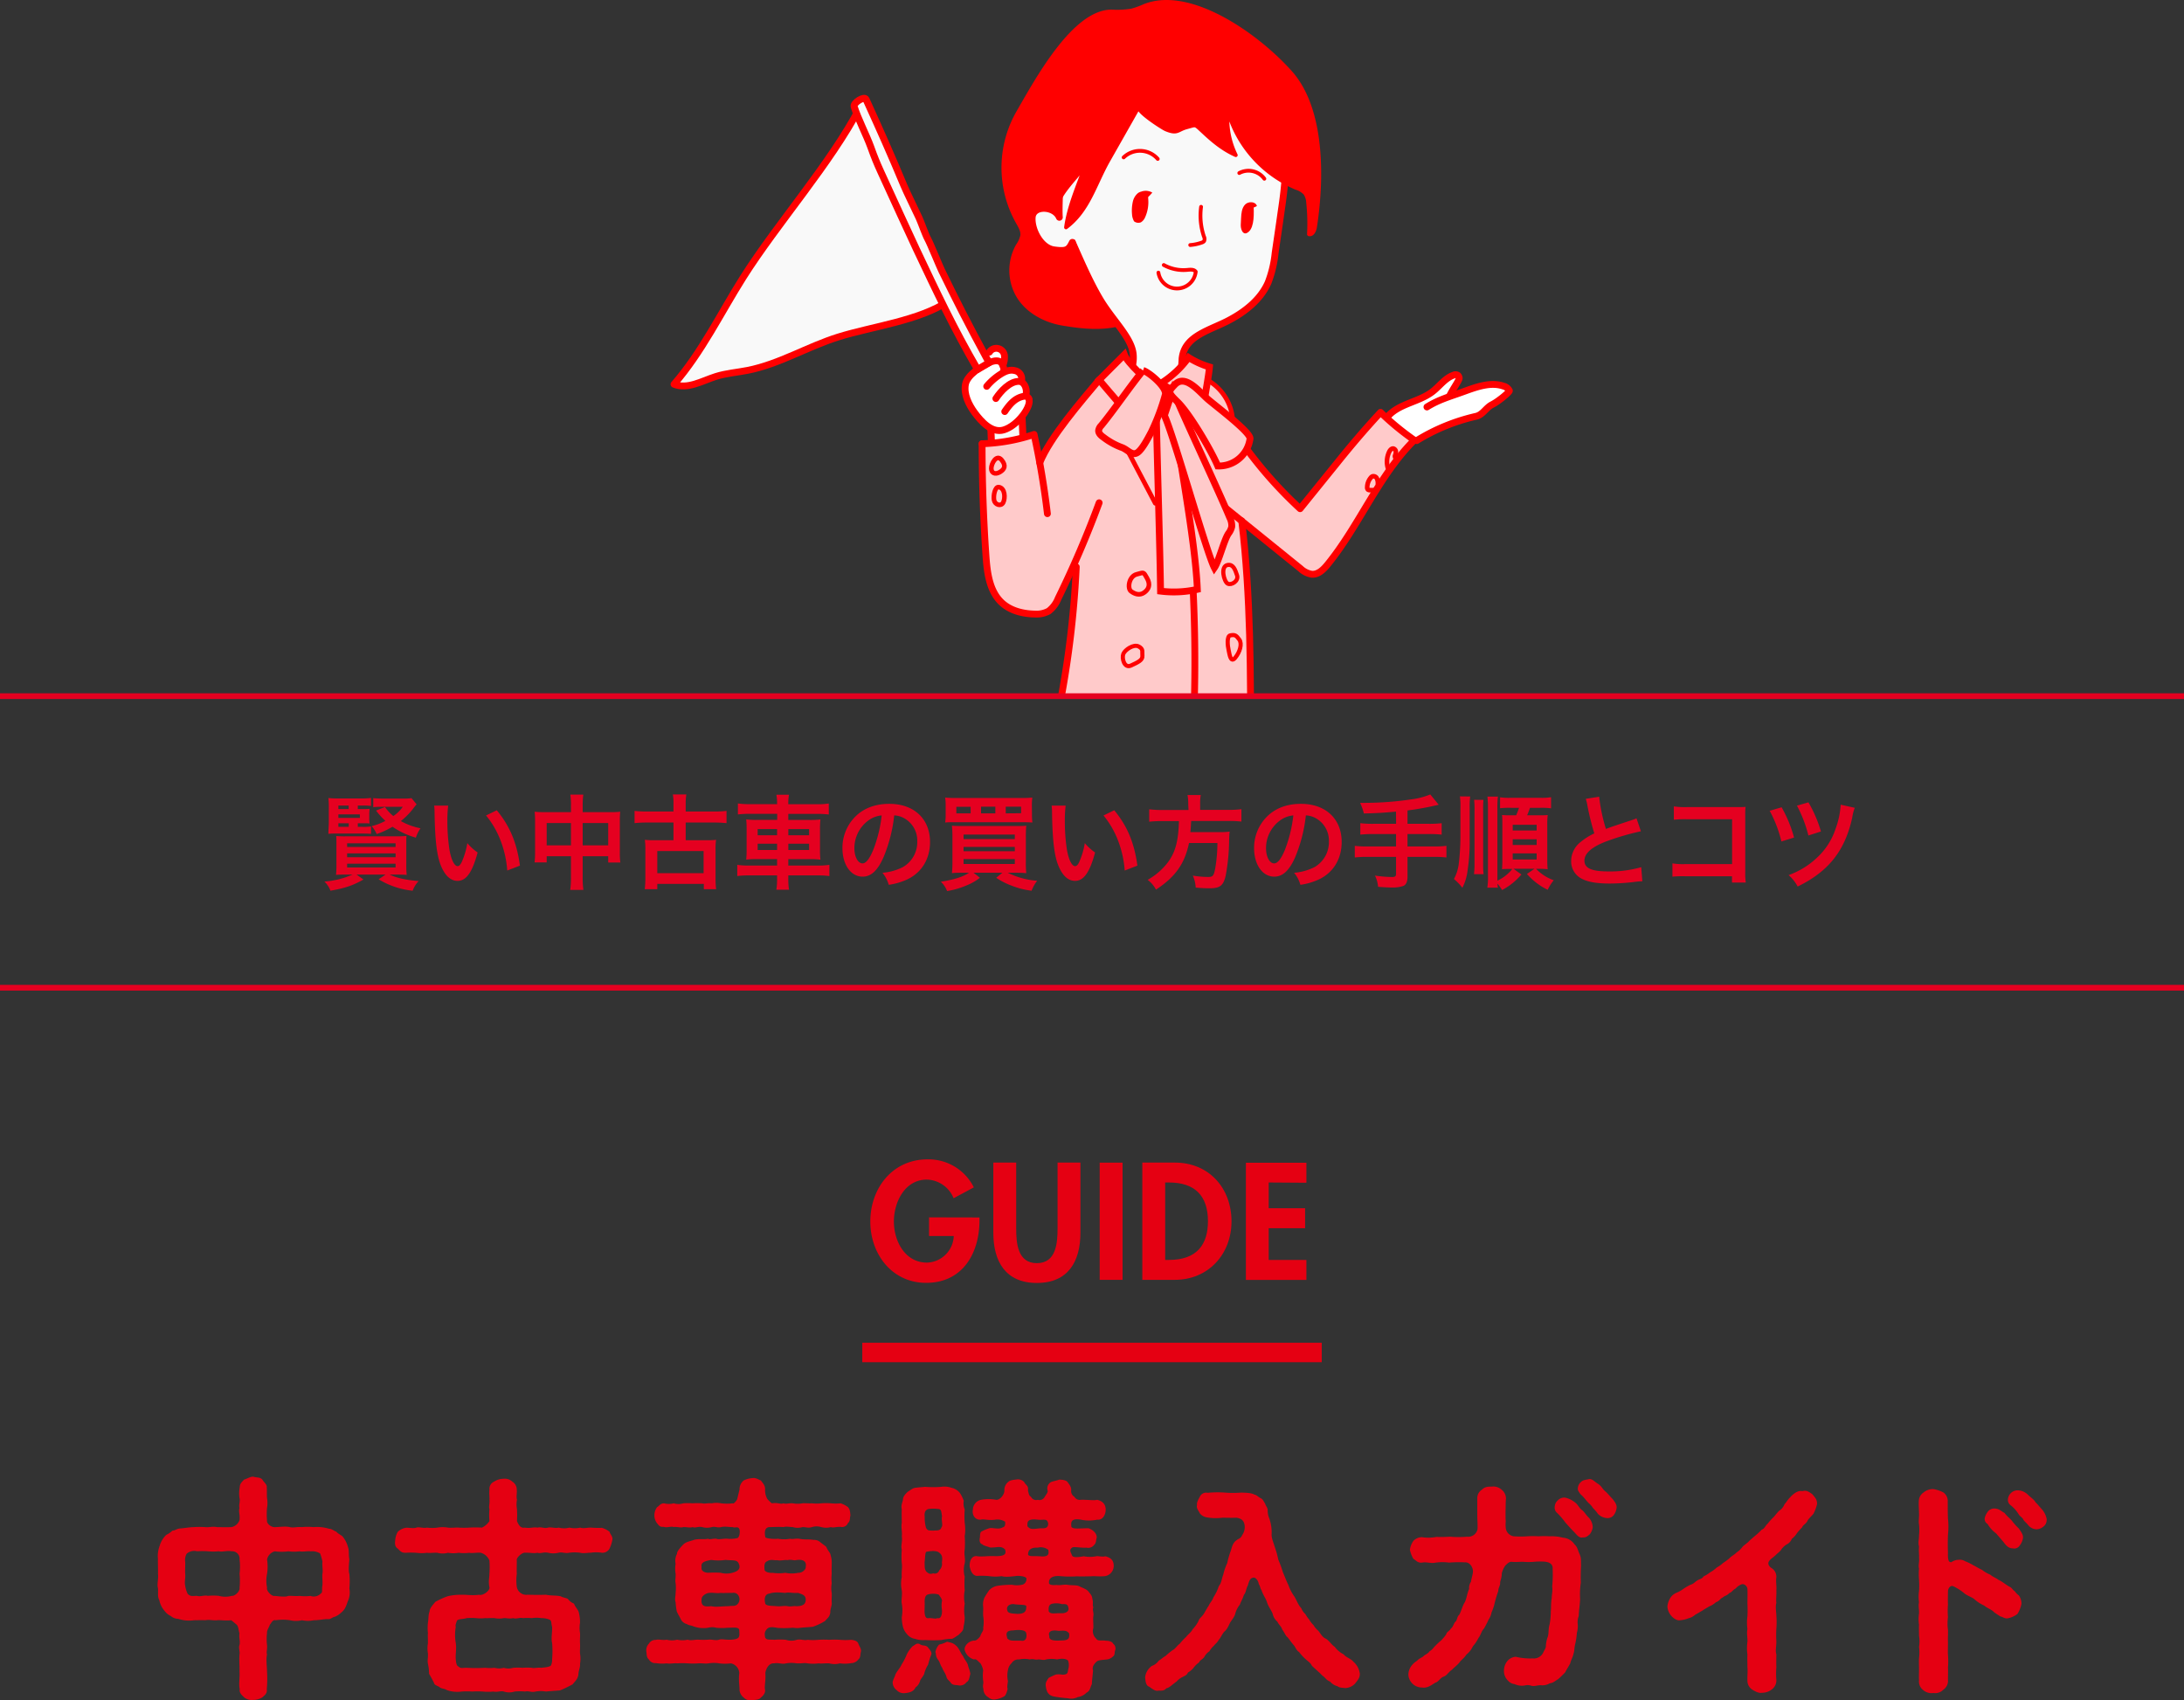 <svg xmlns="http://www.w3.org/2000/svg" xmlns:xlink="http://www.w3.org/1999/xlink" viewBox="0 0 764 594.76"><rect x="0" y="0" width="764" height="594.76" fill="#333333" stroke="none"/><defs><style>.cls-1,.cls-11,.cls-12,.cls-13,.cls-9{fill:none;}.cls-2{clip-path:url(#clip-path);}.cls-3{fill:#fff;}.cls-4,.cls-6{fill:#f9f9f9;}.cls-10,.cls-11,.cls-12,.cls-13,.cls-4,.cls-6,.cls-7,.cls-9{stroke:red;}.cls-11,.cls-12,.cls-13,.cls-4,.cls-6,.cls-7,.cls-9{stroke-linecap:round;stroke-linejoin:round;}.cls-4{stroke-width:2.45px;}.cls-10,.cls-5{fill:#ffcaca;}.cls-10,.cls-11,.cls-6{stroke-width:2.39px;}.cls-7,.cls-8{fill:red;}.cls-7,.cls-9{stroke-width:1.32px;}.cls-10{stroke-miterlimit:10;}.cls-12{stroke-width:1.61px;}.cls-13{stroke-width:1.45px;}.cls-14{fill:#e50020;}.cls-15{fill:#e50012;}</style><clipPath id="clip-path" transform="translate(0 -3.47)"><rect class="cls-1" x="232" width="300" height="246.17"/></clipPath></defs><g id="レイヤー_2" data-name="レイヤー 2"><g id="Contents"><g class="cls-2"><path class="cls-3" d="M526,138.54c-4.52-1.59-9.63.36-14.16,2-1.65.58-3.24,1.1-4.79,1.66l.21-.46c1.23-2.45,3.4-5.37,3.21-6.06a1.69,1.69,0,0,0-.43-.84,1.53,1.53,0,0,0-1.5-.09c-3,1-4.87,3.82-7.35,5.74-4.64,3.61-11.34,4.13-15.4,8.39l-1.42,9.87,11.25-1.1a68.14,68.14,0,0,1,20.73-8.49c2.44-.55,3.44-3,5.67-4.12s6.2-4.44,6-4.86A3.12,3.12,0,0,0,526,138.54Z" transform="translate(0 -3.47)"/><path class="cls-4" d="M357.42,146.88c0,1.21.55,11,.55,12.19l-11.06,1.32-.42-10.06Z" transform="translate(0 -3.47)"/><path class="cls-3" d="M359.88,142.93a1.49,1.49,0,0,0-1.06-.84L359,141c.18-1.32-.41-3.35-1.81-3.94l.19-.44a2.91,2.91,0,0,0-2.4-3.53,5.45,5.45,0,0,0-4,.76l.07-.4a2.68,2.68,0,0,0-.17-2.17h0a7,7,0,0,0,.54-3.61,2.87,2.87,0,0,0-2.41-2.34,2.81,2.81,0,0,0-2.81,1.3l-1,1,1.38,2.44-.56.23c-2.55,1.19-7.67,4.27-8.27,7.62s1.17,7,3.18,9.79c2.28,3.13,6,7.36,10.23,6.09C356.07,152.38,361.08,145.39,359.88,142.93Z" transform="translate(0 -3.47)"/><path class="cls-5" d="M482.94,147.72c-5.57,6-10.25,11.56-15.07,17.53L454.8,181.42a146.79,146.79,0,0,1-18.28-20.31l-5.26-9.73a17.4,17.4,0,0,0-8.09-14.48l-3.23,1.6c-2.62-.75-10.72,9.09-10.72,9.09L392.71,136.8l-8.22-.45c-6.2,7.45-17.15,20-20.77,29v0c-.61-3.3-1.25-6.6-2-9.88a63.8,63.8,0,0,1-18.18,3.26q0,19.56,1.34,39.1c.41,5.89,1.16,12.34,5.44,16.41,3.07,2.92,7.49,4,11.72,4.07a8.84,8.84,0,0,0,4.81-1.05,10.32,10.32,0,0,0,3.29-4.43c2.25-4.59,4.39-9.25,6.44-13.94l-.1,2.92a334.6,334.6,0,0,1-7.94,58.61c15.92,1.18,32.25,10.22,48.21,10.33,0-.36.05-.74.08-1.1h0c4.1-.81,16.53-3.09,20.63-3.89,0-26.71.08-53.5-3.1-80L455,202.32a7.49,7.49,0,0,0,4,2c2.25.14,4.08-1.69,5.5-3.44,11.17-13.74,17.76-31,30.31-43.48A93.6,93.6,0,0,1,482.94,147.72Z" transform="translate(0 -3.47)"/><path class="cls-6" d="M375.13,88.25c2.08,4.54,5.7,13.28,9.72,20,4.37,7.29,11,13.32,11.56,19.08.3,3-.53,4.14-.47,7.52s6.08,7.54,11.66,7.87S413.5,129,413.5,129c.72-7.65,8.59-9.62,15.45-13,6.1-3.06,11.91-7.45,14.66-13.7A39.65,39.65,0,0,0,446.06,92c.65-4.48,1.33-9,1.95-13.44s2.57-15.86,1.26-25-14.21-20.68-30.4-22.64S381,36.4,375.77,45.26,370.32,77,370.58,79.49c-1.7-4-9.17-4.35-9.5,0s3,10.71,7.54,11.37S373.84,90.88,375.13,88.25Z" transform="translate(0 -3.47)"/><path class="cls-7" d="M432.3,57.74a28.81,28.81,0,0,1-2.79-15.48A41.44,41.44,0,0,0,453.43,69.2a7.16,7.16,0,0,1,3.17,1.93,6.33,6.33,0,0,1,1,3.21,69.35,69.35,0,0,1,.29,11.07c1.2.31,1.94-1.28,2.13-2.5,2.63-17,2.86-41.25-8.6-54.11s-35-29.61-51-23.29a31.82,31.82,0,0,1-4.53,1.64,31.65,31.65,0,0,1-7.09.34c-13.24.07-26.19,24.1-32.81,35.57a38.9,38.9,0,0,0-.07,38c.86,1.51,1.86,3.1,1.67,4.82a9.67,9.67,0,0,1-1.6,3.54,17.7,17.7,0,0,0,.31,17.81c3.32,5.32,9.39,8.49,15.57,9.51s12.54,1.73,18.67.41c-6.15-5.78-11.75-19.61-15-29.28-.66,6-6,4.68-7.1,4.68-.94,0-2.58-2.09-3.44-2.46-3.1-1.33-5.54-6.87-4.84-10.16.47-2.22,3-5.36,5.19-4.71.92.28,3,0,4.28,1.93-.28-5.2,7.33-11.76,10.17-16.13-2.54,7.12-5.89,14.54-6.89,22,7.82-5.82,10-14.86,14.78-23.34l10.69-18.85c-.89,1.57,8.35,7.44,9.45,7.9,4.18,1.73,4,.13,7.41-.76s2.53-1.21,5.79,1.77C424.45,52.94,427.89,55.78,432.3,57.74Z" transform="translate(0 -3.47)"/><path class="cls-8" d="M438.56,76.07c.14,3.51,0,8-2.6,9-1.36.39-2-1.64-1.92-3.06l.11-2.2c.08-1.69.23-3.54,1.39-4.77s3.72-1.13,4.15.51Z" transform="translate(0 -3.47)"/><path class="cls-8" d="M401.16,71.07c-.72-1-2.28-.68-3.14,0a5.4,5.4,0,0,0-1.71,2.84,14.16,14.16,0,0,0-.3,4.6,5.51,5.51,0,0,0,.71,2.39,2.45,2.45,0,0,0,2.39.34,3.72,3.72,0,0,0,1.37-1.54A12.88,12.88,0,0,0,401.66,73,3.55,3.55,0,0,0,401.16,71.07Z" transform="translate(0 -3.47)"/><path class="cls-9" d="M420.16,75.82a22.94,22.94,0,0,0,1,10.4,1.82,1.82,0,0,1,.06,1.59,1.68,1.68,0,0,1-.86.53,15.46,15.46,0,0,1-4,.85" transform="translate(0 -3.47)"/><path class="cls-9" d="M405,59.07a8.25,8.25,0,0,0-11.93-.54" transform="translate(0 -3.47)"/><path class="cls-9" d="M433.52,64A6.87,6.87,0,0,1,442.29,66" transform="translate(0 -3.47)"/><path class="cls-9" d="M407.11,96.18a14.29,14.29,0,0,0,8.18,1.71c1.08-.1,2.37-.24,3,.62a6.59,6.59,0,0,1-13.06.33" transform="translate(0 -3.47)"/><path class="cls-10" d="M405.76,140c-4.52-3.18-11.43-9.68-12.45-12.45l-8.82,8.82c2.59,3.16,9.24,10.37,11.15,14Z" transform="translate(0 -3.47)"/><path class="cls-10" d="M406.18,137.52a34.11,34.11,0,0,0,9.6-9,29,29,0,0,0,7.31,3.32c-.24,3.33-2,12-2.25,15.31Z" transform="translate(0 -3.47)"/><path class="cls-11" d="M343.56,158.7a63.8,63.8,0,0,0,18.18-3.26q3,13.74,4.66,27.72" transform="translate(0 -3.47)"/><path class="cls-11" d="M343.56,158.7q0,19.56,1.34,39.1c.41,5.89,1.16,12.34,5.44,16.41,3.07,2.92,7.49,4,11.72,4.07a8.84,8.84,0,0,0,4.81-1.05,10.32,10.32,0,0,0,3.29-4.43,357.56,357.56,0,0,0,14.34-33.45" transform="translate(0 -3.47)"/><path class="cls-11" d="M376.5,201.78a334.6,334.6,0,0,1-7.94,58.61c15.92,1.18,32.25,10.22,48.21,10.33a526.36,526.36,0,0,0,.61-60.82" transform="translate(0 -3.47)"/><path class="cls-11" d="M416.85,269.63c4.1-.81,16.53-3.09,20.63-3.89,0-26.73.08-53.54-3.1-80.07" transform="translate(0 -3.47)"/><path class="cls-11" d="M436.52,161.11a146.79,146.79,0,0,0,18.28,20.31l13.07-16.17c4.82-6,9.5-11.5,15.07-17.53a94.48,94.48,0,0,0,11.8,9.72c-12.55,12.49-19.14,29.74-30.31,43.48-1.42,1.75-3.25,3.58-5.5,3.44a7.49,7.49,0,0,1-4-2l-27-21.83" transform="translate(0 -3.47)"/><path class="cls-11" d="M485.76,148.83c4.06-4.26,10.76-4.78,15.4-8.39,2.48-1.92,4.39-4.73,7.35-5.74a1.53,1.53,0,0,1,1.5.09,1.69,1.69,0,0,1,.43.84c.19.69-2,3.61-3.21,6.06" transform="translate(0 -3.47)"/><path class="cls-11" d="M495.59,157.6a68.14,68.14,0,0,1,20.73-8.49c2.44-.55,3.44-3,5.67-4.12s6.2-4.44,6-4.86a3.12,3.12,0,0,0-2.06-1.59c-4.52-1.59-9.63.36-14.16,2s-8.55,2.75-12.6,5.3" transform="translate(0 -3.47)"/><path class="cls-11" d="M357.34,136.64a2.91,2.91,0,0,0-2.4-3.53c-1.48-.36-3,0-5.17,1.42a20.84,20.84,0,0,0-4.6,4.09" transform="translate(0 -3.47)"/><path class="cls-11" d="M359,141c.21-1.55-.63-4.11-2.63-4.11-3.14,0-6.28,3.4-8,6" transform="translate(0 -3.47)"/><path class="cls-11" d="M359.88,142.93a1.49,1.49,0,0,0-1.62-.85c-3.1.51-5,2.75-6.78,5.36" transform="translate(0 -3.47)"/><path class="cls-11" d="M359.88,142.93c1.2,2.46-3.81,9.45-8.75,10.93-4.22,1.27-7.95-3-10.23-6.09-2-2.75-3.79-6.34-3.18-9.79s5.72-6.43,8.27-7.62c1.82-.84,3.54-1,4.37.14.59.78,1.06,2.26.62,3" transform="translate(0 -3.47)"/><path class="cls-6" d="M300.87,40.94C290.47,60.82,272,81.52,260,100.49c-7.94,12.58-14.46,26.18-24.22,37.41,4.74,1.89,9.82-1.2,14.68-2.74,3.61-1.13,7.42-1.41,11.13-2.14,11-2.18,20.88-8.28,31.61-11.65,11.89-3.73,28.37-5.66,38.7-12.63Z" transform="translate(0 -3.47)"/><path class="cls-4" d="M346,130.36c-8.06-14.92-11.28-21.38-16.57-32.2-.79-1.61-4-9.52-4.87-11.08s-2.33-5.84-3.09-7.46c-2.29-4.91-4-8.24-5.33-11.36-4.27-10.28-8.56-19.9-13.17-30-.61-1.35-4.55,1.23-4.18,2.46,1.22,4.08,4.37,10.15,5.81,14.16,1.34,3.75,2.19,5.78,3.47,8.59L315,78.6c1.84,4,3.67,8,5.55,12,7.09,15,13.09,27.76,21.43,42.12Z" transform="translate(0 -3.47)"/><path class="cls-12" d="M423.17,136.9a17.4,17.4,0,0,1,8.09,14.48" transform="translate(0 -3.47)"/><path class="cls-8" d="M403.09,70.84a13.79,13.79,0,0,1-1.38,1.48c-.5.4-1.78,1.6-1.91.37,0-.26-.58-2.12-.34-2.27A4.56,4.56,0,0,1,403.09,70.84Z" transform="translate(0 -3.47)"/><line class="cls-12" x1="395" y1="158.69" x2="404.13" y2="176.06"/><path class="cls-12" d="M350.38,164.36c-1.81-2.17-3.61,1.31-3.61,2.95s1.31,2.3,3,1.31S352,166.33,350.38,164.36Z" transform="translate(0 -3.47)"/><path class="cls-12" d="M349.38,173.87c-1.33-.19-1.95,3-1.63,4.6s2.44,2.27,3.19.8S351.67,174.2,349.38,173.87Z" transform="translate(0 -3.47)"/><path class="cls-12" d="M397.63,204.37c-2.75.71-3.32,4.94-2,5.93s3,1.6,4.61.47,2.31-2.77,1-5.07S400.25,203.69,397.63,204.37Z" transform="translate(0 -3.47)"/><path class="cls-13" d="M398.3,229.61c-1.71-.9-4.74,1.13-5.34,2.61s.3,5.17,2.67,4.07,4.15-1.87,4-3.41S400.07,230.55,398.3,229.61Z" transform="translate(0 -3.47)"/><path class="cls-13" d="M429.46,201.11c-2.67.44-1.31,5.82,0,6.52s3.94-.94,3.28-2.91S431.43,200.78,429.46,201.11Z" transform="translate(0 -3.47)"/><path class="cls-13" d="M430.38,225.74c-1.31.25-.92,3.74-.59,5.14s.65,4.68,2.29,2.71,2.54-4.9,1.44-6.39S432,225.43,430.38,225.74Z" transform="translate(0 -3.47)"/><path class="cls-11" d="M350.81,131.3a7,7,0,0,0,.54-3.61,2.87,2.87,0,0,0-2.41-2.34,2.81,2.81,0,0,0-2.81,1.3" transform="translate(0 -3.47)"/><path class="cls-12" d="M488,162.9a3.36,3.36,0,0,0,.3-1.42,1.2,1.2,0,0,0-.83-1.08c-.68-.13-1.23.54-1.52,1.16a8.13,8.13,0,0,0-.54,5.3.6.6,0,0,0,.15.32c.2.17.5,0,.71-.13a9.42,9.42,0,0,0,2.07-2.11C488.75,164.43,487.82,163.48,488,162.9Z" transform="translate(0 -3.47)"/><path class="cls-12" d="M482,172.69a3.94,3.94,0,0,0-.33-1.84,1.35,1.35,0,0,0-1.57-.73,1.69,1.69,0,0,0-.63.53,5.22,5.22,0,0,0-1.19,3.28,1,1,0,0,0,.24.8,1.06,1.06,0,0,0,.65.19,11.4,11.4,0,0,0,2.61-.11" transform="translate(0 -3.47)"/><line class="cls-12" x1="363.72" y1="161.83" x2="363.71" y2="161.85"/><path class="cls-11" d="M384.49,136.35c-6.2,7.45-17.15,20-20.77,29" transform="translate(0 -3.47)"/><path class="cls-10" d="M409.85,142.37c1.9,18.45,8.22,48.73,9,67.27a37.63,37.63,0,0,1-12.87.62c-.19-15.71-1.4-52.41-1.59-68.11Z" transform="translate(0 -3.47)"/><path class="cls-10" d="M410.26,140c4.05,9.75,15.9,34.85,19.95,44.6a6.06,6.06,0,0,1,.67,3.12,6,6,0,0,1-1.13,2.36c-1.6,2.35-3.34,9.68-4.94,12-2.84-5.51-14.66-47.74-17.5-53.26Z" transform="translate(0 -3.47)"/><path class="cls-10" d="M399.86,133.09c-4.35,5.26-10.29,14-14.64,19.26a3.07,3.07,0,0,0-.9,1.73c-.05,1,.9,1.82,1.75,2.41a24.26,24.26,0,0,0,6.16,3.44c2.25.72,3.68,3.15,5.66,1.87,1.72-1.11,3.91-5.42,4.87-7.22a76.5,76.5,0,0,0,4.87-13c.74-2.45-5.35-7.7-7.77-8.53" transform="translate(0 -3.47)"/><path class="cls-10" d="M437.28,156.91A11,11,0,0,1,426,166.48c-2.31-5.45-9.83-18.29-14.07-22.41-3.53-3.43-3.26-3.6-1-6,3.51-3.78,8.16,1.9,11.2,4.7C424.32,144.82,437.5,154.56,437.28,156.91Z" transform="translate(0 -3.47)"/></g><rect class="cls-14" y="242.53" width="764" height="2"/><rect class="cls-14" y="344.53" width="764" height="2"/><path class="cls-15" d="M342.64,429.37v1c0,11.58-5.93,21.87-18.66,21.87-12,0-19.53-10.12-19.53-21.44,0-11.69,7.78-21.76,20-21.76a17.69,17.69,0,0,1,16.21,9.8l-7.07,3.8a10.42,10.42,0,0,0-9.36-6.52c-7.72,0-11.53,7.88-11.53,14.68s3.86,14.36,11.59,14.36a9.67,9.67,0,0,0,9.35-9.3H325v-6.53Z" transform="translate(0 -3.47)"/><path class="cls-15" d="M347.48,410.17h8v23c0,5.06.43,12.18,7.23,12.18s7.24-7.12,7.24-12.18v-23h8v24.54c0,10-4.25,17.57-15.24,17.57s-15.23-7.57-15.23-17.57Z" transform="translate(0 -3.47)"/><path class="cls-15" d="M392.69,451.19h-8v-41h8Z" transform="translate(0 -3.47)"/><path class="cls-15" d="M399.6,410.17H411c11.86,0,19.8,8.87,19.8,20.56,0,11.54-8.16,20.46-19.85,20.46H399.6Zm8,34.05h1.31c9.84,0,13.65-5.44,13.65-13.54,0-8.92-4.57-13.55-13.65-13.55h-1.31Z" transform="translate(0 -3.47)"/><path class="cls-15" d="M443.82,417.13v9h12.73v7H443.82v11.09H457v7H435.83v-41H457v7Z" transform="translate(0 -3.47)"/><rect class="cls-15" x="301.64" y="469.73" width="160.72" height="6.8"/><path class="cls-15" d="M121.66,563.65c-.65,1.87-1,2.93-2.37,4a7,7,0,0,1-2.12,1.39c-1,.17-1.55,1-2.45.82-1.47,0-3.1.41-5,.41a10,10,0,0,1-4.09,0,9.09,9.09,0,0,1-4.16,0,16.91,16.91,0,0,0-5.06,0c-1-.33-1.55,1.06-2,1.55-.41,1.22-1.07,1.87-1,2.93a17.44,17.44,0,0,0,0,4.17c.16,1.46-.33,2.61,0,3.26-.41,1.88,0,4.33,0,6a39.4,39.4,0,0,1-.09,6.2c.25,1.47-.73,2.12-1.55,2.86a6,6,0,0,1-3.18.89,4.17,4.17,0,0,1-3.18-.89c-.74-.74-1.8-1.55-1.55-2.86-.41-1.88.08-3.92-.08-6.2.08-1.8-.17-3.67,0-6,.24-.73-.41-2.28,0-3.26.32-1.47-.25-2.13,0-4.17-.33-.65-.33-2.36-1-2.93s-1.55-1.31-1.88-1.55c-2.53.24-3.75-.17-5,0s-2.69-.33-4.08,0c-1.3-.09-2.94,0-4,0a11.9,11.9,0,0,1-5.46-.49,4.15,4.15,0,0,1-2.62-1,5.54,5.54,0,0,1-2.12-1.72,8.14,8.14,0,0,1-1.87-3.75c-.74-1.31-.33-2.78-.49-4.24-.41-1.55.24-3.1,0-5.06.08-1.39-.08-3.59,0-5.14a9.87,9.87,0,0,1,.57-4.57,8.56,8.56,0,0,1,2.36-3.92,7.28,7.28,0,0,0,2.13-1.47c.73.08,1.38-.57,2.44-.73,1.55-.09,3-.41,5-.49a32.67,32.67,0,0,1,4.08,0c1.31.16,2.37-.33,4.08,0,1.47,0,2.37.08,5,0a3.7,3.7,0,0,0,2.86-2.45c.24-2-.41-2.86,0-4.25-.33-1,.32-2.28,0-3.5a11,11,0,0,1,.08-3.68c0-1.3.73-1.87,1.55-2.77,1.06-.25,2-1,3.18-1,1.22.41,2.29.08,3.18,1,.57,1.06,1.72,1.71,1.55,2.77.09,1.55,0,2.61.09,3.68a10.23,10.23,0,0,1,0,3.5,23.16,23.16,0,0,0,0,4.25c-.25,1.14,1.38,2.61,2.93,2.45,2.21-.09,3.51-.33,5.06,0,1.31.32,2.45-.17,4.16,0a21.49,21.49,0,0,1,4.09,0,14.4,14.4,0,0,1,5.46.57c1.06,0,1.88.9,2.53,1,.41.65,1.63,1.14,2.21,1.71a9.8,9.8,0,0,1,1.87,3.67c.49,1.23.17,2.7.49,4.25-.08,1.46-.41,3.83,0,5.14a26.73,26.73,0,0,1,0,5.14A7.2,7.2,0,0,1,121.66,563.65ZM83.8,554a20.14,20.14,0,0,0,0-5,2.58,2.58,0,0,0-2.7-2.86c-1.87-.32-3.26.33-4.57,0a19.29,19.29,0,0,1-3.83,0,29.21,29.21,0,0,0-3.76,0,3.92,3.92,0,0,0-3.67.9,4.57,4.57,0,0,0-.49,2.77c.08,1.15-.08,2.94,0,4.17.17,1.79-.32,2.77,0,4.16a9.6,9.6,0,0,0,.9,2.94c1.06,1,1.8.65,3.26.65,1,.41,2.53-.33,3.76,0a20.37,20.37,0,0,1,3.83,0,8.59,8.59,0,0,0,4.57,0c1.06.16,2.94-1.63,2.7-2.86A24.31,24.31,0,0,0,83.8,554Zm29,0c.24-1.31-.17-2.7,0-4.25a17.49,17.49,0,0,0-.82-2.85,5.38,5.38,0,0,0-3.35-.74c-1.06-.16-2.61.25-3.83,0a15.55,15.55,0,0,1-3.92,0,17.67,17.67,0,0,1-4.73,0A3.69,3.69,0,0,0,93.43,549a17.11,17.11,0,0,1,0,5,11.73,11.73,0,0,0,0,4.89c-.41,1,1.71,3.19,2.69,2.86,2.2.24,3.83.41,4.73,0,1.14-.08,2.45.16,3.92,0a15.28,15.28,0,0,0,3.83,0,3.36,3.36,0,0,0,3.68-.9c.65-.24.24-1.47.49-2.69C112.93,556.71,112.68,555.73,112.77,554Z" transform="translate(0 -3.47)"/><path class="cls-15" d="M214.19,542.27a12.19,12.19,0,0,1-1,3,2.82,2.82,0,0,1-2.7,1.38,12.27,12.27,0,0,0-3.83,0c-1.47,0-2.37.33-3.76,0a14.51,14.51,0,0,0-3.75,0c-1.55.33-2.37-.32-3.75,0a7.86,7.86,0,0,1-3.68,0c-1.63-.32-2.69.41-3.75,0-1.06.33-2.61-.08-4.57,0-1.22.25-2.86,1.88-2.61,2.7,0,1.87-.08,3.5,0,4.65a17.29,17.29,0,0,0,0,4.65,3.37,3.37,0,0,0,3.75,2.69c3.18.08,4.57.08,6.45,0,1.79.41,3.51.16,5.22.57.57.41,2,.57,2.45.9a4.85,4.85,0,0,0,2.12,1.63c.49,1.31,1.55,2.21,1.72,3.18a14,14,0,0,1,.4,3.51,10.8,10.8,0,0,0,0,3.59c.08,1.07-.08,2.21,0,3.59s-.08,2.53,0,3.6a10.26,10.26,0,0,1,0,3.59c.17,1.14-.57,2.44-.57,3.83-.32,1.71-1.06,2.12-2,3.35a44.88,44.88,0,0,1-4.4,2.12c-1.55.16-3.68.24-4.9.41a10.84,10.84,0,0,0-3.67,0c-1.47.4-2.45-.33-3.68,0a18,18,0,0,0-3.67,0,6,6,0,0,1-3.75,0c-1.06-.33-2.37.32-3.67,0a18.53,18.53,0,0,1-3.68,0,26.19,26.19,0,0,0-3.67,0,27.42,27.42,0,0,0-3.75,0,11.26,11.26,0,0,1-5.14-.49c-.82-.57-2-.49-2.53-1s-1.88-.66-2-1.55c-.65-1.31-1.06-2-1.72-3.19a17.39,17.39,0,0,0-.4-3.5c-.25-1.06.08-2,0-3.59a10.47,10.47,0,0,1,0-3.6c0-1.38-.09-2.77,0-3.59a16.41,16.41,0,0,1,0-3.59c.24-1.06.08-2.77.57-3.91,0-1.15,1.3-2.45,2-3.35a26.23,26.23,0,0,1,4.4-2,19.64,19.64,0,0,1,4.82-.49c1.88-.08,3.26.33,6.12,0,1.3.41,3.92-1.47,3.59-2.69-.41-2.21,0-3,0-4.65a29.83,29.83,0,0,0,0-4.65,4.56,4.56,0,0,0-3-2.7c-1.39-.16-2.94.25-4.08,0a13.63,13.63,0,0,1-3.67,0,11.56,11.56,0,0,1-3.76,0,6.9,6.9,0,0,1-3.67,0c-1.39-.08-2.61.17-3.67,0a13.21,13.21,0,0,1-3.67,0,30.55,30.55,0,0,0-3.84,0c-1.47,0-1.88-.65-2.69-1.47-1-.57-1.06-1.71-.9-2.93a6.85,6.85,0,0,1,.9-2.94,5.36,5.36,0,0,1,2.69-1.39c1.06-.16,2.61.33,3.84-.08.81-.33,2.61.33,3.67,0a14.09,14.09,0,0,0,3.67,0,10.88,10.88,0,0,1,3.67,0c1.06.16,2.78-.08,3.76,0a27.81,27.81,0,0,0,3.67,0,40.72,40.72,0,0,1,4.49,0,6.61,6.61,0,0,0,2.61-2.29,22.64,22.64,0,0,1,0-4.16c-.33-.9.16-2,0-3.34.08-.9-.16-2,0-3.51a2.72,2.72,0,0,1,1.63-2.78,5.9,5.9,0,0,1,3.18-1,3.9,3.9,0,0,1,3.19,1,3.22,3.22,0,0,1,1.55,2.78c.16,1.14-.25,2.45.08,3.51a9.13,9.13,0,0,0,0,3.34,35.16,35.16,0,0,1,0,4.16c.33.82,1.06,2.62,2.61,2.29,2.28.33,2.94-.25,4.57,0,1.55-.33,2.2.41,3.75,0,.9-.25,2.45.33,3.68,0a7.33,7.33,0,0,0,3.75,0,8.31,8.31,0,0,0,3.75,0c1.15.41,2.21,0,3.76,0a29.92,29.92,0,0,0,3.83.08,7.74,7.74,0,0,1,2.7,1.39C213.46,540.31,214.52,541,214.19,542.27Zm-34.68,27.25c-1.3.33-2.53-.08-3.26,0a8.58,8.58,0,0,1-3.27,0c-1.38-.08-2.12.08-3.26,0a14.09,14.09,0,0,1-3.26,0,21.23,21.23,0,0,0-3.19,0c-1.3.41-3,.25-3.42.9-.25.73-.66,1.71-.41,2.12a16.57,16.57,0,0,0,0,5.71c.32,2-.16,3.92,0,5.63.08,1.23.32,2.45.9,2.53.81.82,1.3.49,2.93.49a55.34,55.34,0,0,0,6.45,0,14.2,14.2,0,0,0,3.26,0,6.15,6.15,0,0,0,3.27,0,5.45,5.45,0,0,0,3.26,0,21.93,21.93,0,0,1,3.27,0,22.14,22.14,0,0,1,3.26,0c.74.25,2-.16,3.27,0,1.3-.16,2.85-.24,3.42-.81a4.8,4.8,0,0,0,.41-2.21,33.06,33.06,0,0,0,0-5.63c-.41-1.71.08-3.67,0-5.63-.41-1.38-.08-2-.81-2.53a7.5,7.5,0,0,0-3-.57,11.19,11.19,0,0,0-3.27,0,21.89,21.89,0,0,0-3.26,0C182,569.2,180.66,569.93,179.51,569.52Z" transform="translate(0 -3.47)"/><path class="cls-15" d="M301.18,581.19c-.33,1.06,0,2-.9,2.78a3.23,3.23,0,0,1-2.53,1.3,12.45,12.45,0,0,1-3.92.08,7.2,7.2,0,0,1-3.75,0c-1.39-.08-2.69.17-3.75,0a14.46,14.46,0,0,1-3.84,0c-1-.24-2.2.08-3.75,0a11.59,11.59,0,0,0-3.75,0c-1.56.41-2.53-.32-4.17,0-1.71-.16-2.77,1.55-3.1,3.35.25,2.61-.41,4.57-.08,6,.16,1.06-.82,2.12-1.47,2.61-.57.81-2,.81-3,.89a3.07,3.07,0,0,1-3-.89,3.69,3.69,0,0,1-1.47-2.61c0-2-.4-3.27-.08-6a3.7,3.7,0,0,0-2.94-3.35,16.75,16.75,0,0,1-4.08,0,11.14,11.14,0,0,0-3.67,0c-1.39.17-2.2-.08-3.67,0a26.18,26.18,0,0,1-3.67,0,28,28,0,0,0-3.67,0c-1-.16-2.53.25-3.68,0a14,14,0,0,1-3.75-.08A2.58,2.58,0,0,1,227,584c-.9-.74-.73-1.8-.9-2.78a3.39,3.39,0,0,1,.9-2.77,2.64,2.64,0,0,1,2.45-1.31c.9-.33,2.53.25,3.75-.08a7.06,7.06,0,0,0,3.68,0,8,8,0,0,0,3.67,0c1.14.41,2.2,0,3.67,0a28.06,28.06,0,0,0,3.67,0c1.06-.16,2.53.41,3.67,0,.82-.33,2.62.16,4.49,0,2.86-.25,2.7-1,2.53-3.51-.32-1-2.2-.65-4.08-.65a20.66,20.66,0,0,1-3.92,0,5.7,5.7,0,0,0-2.93,0,10.31,10.31,0,0,1-5.06-.49c-1.23-.49-1.39-.25-2.37-.82a3.2,3.2,0,0,1-2-1.55c-.41-.9-1.06-1.88-1.47-2.85a24.27,24.27,0,0,1-.41-3.19c-.4-1.3,0-1.87,0-3.34a14.88,14.88,0,0,0,0-3.35c-.24-1,.09-1.88,0-3.34a9.68,9.68,0,0,1,0-3.43,5.12,5.12,0,0,1,.49-3.51c-.08-.9,1.31-2.29,1.88-2.94,1.14-1.3,2.29-1.3,4.25-2,2-.41,3.26,0,4.73-.33.65.41,1.87-.16,2.93,0,.66.41,2.7-.16,3.92,0a10.55,10.55,0,0,0,3.43-.24c.65-.24,1.06-2.12.65-3.18s-1.63-.25-2.28-.66c-1.55,0-2.78-.32-4.08,0s-2.12-.32-3.27,0a6.49,6.49,0,0,1-3.34,0c-1.39-.32-2.37.41-3.35,0-.9.33-2.28-.08-3.26,0-.9.33-2.61-.24-3.35,0-.81-.4-2.53.33-3.43-.08-1.46.08-1.63-.32-2.44-1.3a4.54,4.54,0,0,1-.9-2.78,4.82,4.82,0,0,1,.9-2.77c.73-.41,1.06-1.31,2.44-1.39a6.74,6.74,0,0,0,3.43,0,5.73,5.73,0,0,0,3.35,0,21.68,21.68,0,0,1,3.26,0,23.38,23.38,0,0,1,3.35,0c.81.25,2-.16,3.34,0a8.74,8.74,0,0,1,3.27,0,16.57,16.57,0,0,0,4.08,0c.32.33,1.38-1,1.55-1.47.24-1,.41-1.71.81-3.34a4,4,0,0,1,1.47-3.19,8,8,0,0,1,3-.81c1.23-.25,2.37.65,3,.81.49.82,1.55,1.55,1.47,3.19a6.18,6.18,0,0,0,.82,3.34,12.31,12.31,0,0,0,1.55,1.47c2.12-.33,2.93.41,4.08,0,.81.33,1.79-.08,3.26,0a9.05,9.05,0,0,0,3.35,0c.81-.08,2.2.08,3.34,0a14.13,14.13,0,0,0,3.27,0,23.27,23.27,0,0,1,3.34,0,16.38,16.38,0,0,0,3.43,0,9.44,9.44,0,0,1,2.53,1.31c.9,1,.73,2,.9,2.85-.33,1.23,0,2-.9,2.78a2.18,2.18,0,0,1-2.53,1.3c-1.55-.08-2.45.41-3.43.08a6.49,6.49,0,0,1-3.34,0,5.6,5.6,0,0,0-3.27,0c-1.38.41-1.87,0-3.34,0a5.79,5.79,0,0,1-3.35,0c-.81,0-2.45-.32-3.26,0-1.55-.16-3.51,0-4.82,0-1.87,0-1.87,2-1.55,3.43-.08.08,0,.17.17.25a4.31,4.31,0,0,0,1.3.32,11.66,11.66,0,0,0,3,.08,12.08,12.08,0,0,0,4.24,0c.82.25,2-.16,3.19,0,1.79.41,3.34.09,5,.41a3.16,3.16,0,0,1,2.45.9c1.06.82,1.39,1,2,1.55.41,1.22,1.39,2,1.47,2.78a9.12,9.12,0,0,1,.41,3.18c0,1-.08,2,0,3.34a16.25,16.25,0,0,0,0,3.43,9.2,9.2,0,0,0,0,3.35c.08,1.06-.08,2,0,3.34.16,1.06-.57,2.21-.49,3.51-.24,1.55-.9,1.88-1.88,3a21.62,21.62,0,0,1-4.24,2c-1.47.16-3.59.24-4.73.41s-1.8-.17-3.19,0a36.84,36.84,0,0,1-4.24,0c-1.31-.17-3-.66-3.92.41s-.81,1.79-.57,3c.57.9,1.39.58,3.18.74a23,23,0,0,1,4.09,0,5.85,5.85,0,0,0,3.75,0c1.47-.33,2.61.33,3.75,0a20.19,20.19,0,0,0,3.84,0,29,29,0,0,1,3.75,0,29.19,29.19,0,0,1,3.75,0,21.25,21.25,0,0,0,3.92,0c1.39.16,2.21.49,2.53,1.3C300.61,579.48,301.34,580.21,301.18,581.19Zm-55.74-29.54c-.32,1.47,1.15,2,2.37,2a36.84,36.84,0,0,1,4.24,0,7.76,7.76,0,0,0,4.17,0c2.53-.65,3-1.88,2-3.59-.74-1-2.13-.65-4.41-.9a17.15,17.15,0,0,1-5.06,0C247.16,549.53,245,549.77,245.44,551.65ZM258.5,562a2,2,0,0,0-2.28-1.3c-1.8,0-3.35.08-4.17,0-1.38.24-2.44-.17-3.83,0-1.22,0-2.86,1.14-2.78,2.2-.32,2.61,1.23,2.69,3.35,2.45,1.79.41,3.59,0,6.2,0,.9-.24,2,.16,2.86-.57A2.43,2.43,0,0,0,258.5,562Zm11.75-8.32a16.27,16.27,0,0,0,4.49,0,11.44,11.44,0,0,0,4.49,0c1.47.08,2.77-1.31,2.61-2,.49-2.37-1.39-2.77-3.35-2.45-.73.25-1.63-.32-2.93,0-1.39-.16-2.37.33-3.84,0-.57.25-2.12-.49-3.34.41-1.07.33-1.07,1.71-.9,3.1C267.72,553.36,269,553.77,270.25,553.69Zm11.59,9.14c-.08-1.47-1.63-1.71-2.61-2.12-1.88.16-3.27-.33-4.49,0-1.22-.08-3.92-.41-5.55.24-1.79.17-1.88,2-1.47,3.59.57.82,2.45.66,4,.82,1.31.16,2.61-.24,3.84,0s2-.16,2.93,0C280.29,565.36,282,565,281.84,562.83Z" transform="translate(0 -3.47)"/><path class="cls-15" d="M324.43,579.56c.65.81,1.55,1.71,1.39,2.61a24.89,24.89,0,0,0-1.14,3.59,12.33,12.33,0,0,0-1.31,2.94c-.08.81-1.06,1.79-1.47,2.61a4.11,4.11,0,0,1-1.63,2.45c-.57,1.3-1.88,1.87-3.75,2a3.3,3.3,0,0,1-2.86-1.06,3.38,3.38,0,0,1-1.39-2.78c.25-1.22.74-1.79.9-2.53.49-1.22,1.8-2.53,2.2-3.59a21,21,0,0,0,1.88-3.67,11.23,11.23,0,0,1,2-2.78c1-.49,1.22-1.14,2.37-.81C322.8,579.4,323.45,578.82,324.43,579.56Zm4.9-2.37a43.27,43.27,0,0,1-5.71,0,8.75,8.75,0,0,1-3.51-.41,4.47,4.47,0,0,1-2.94-1.79,6,6,0,0,1-1.39-2.78,15.49,15.49,0,0,1-.32-3,13.44,13.44,0,0,0,0-4.74c-.25-1.22.24-3.1,0-4.65a11.33,11.33,0,0,1,0-4.73c-.17-1.55.24-3.51,0-4.74a29.47,29.47,0,0,1,0-4.73c-.41-1.63.32-2.85,0-4.73.24-1.39-.33-3.18,0-4.65,0-1.47-.09-3.19,0-4.74-.33-1.38.16-2.2.4-3.34,0-1,.57-1.8,1.72-2.86,1-.57,1.79-1.39,2.85-1.39,1-.16,2-.16,3.1-.32a35.09,35.09,0,0,0,5.8,0,7.2,7.2,0,0,1,3.43.32,5.08,5.08,0,0,1,3,1.8,12.74,12.74,0,0,1,1.38,2.77,5.28,5.28,0,0,0,.33,3,31.23,31.23,0,0,0,0,4.74,14.8,14.8,0,0,1,0,4.65,30.93,30.93,0,0,1,0,4.73c-.33,1.72.33,3,0,4.73a9.27,9.27,0,0,0,0,4.74,30.79,30.79,0,0,0,0,4.73,12.54,12.54,0,0,0,0,4.65,15.07,15.07,0,0,0,0,4.74,12.5,12.5,0,0,1-.41,3.26c0,1.55-.65,1.79-1.71,2.94-1.15.65-2,1.55-2.86,1.38A19.14,19.14,0,0,0,329.33,577.19Zm.16-9.46c.17-1.39-.32-1.88,0-4.08.25-.41-.41-1.47-1.14-2.37a6.72,6.72,0,0,0-3.84,0c-.81.33-1,1.14-1.06,2.37.08,1.55-.08,3.34,0,4.08.17,1.38.49,2,1.55,1.79,1.15-.08,2.21.41,2.86,0C328.76,569.77,329.33,569.2,329.49,567.73Zm-6-33.87a13,13,0,0,0,.41,3.92c.49,1.3,1.31,1.06,2.61,1.14.57-.16,2.45.25,2.78-1.06.73-.82-.08-2.37.24-4-.32-1.79-.16-2.53-1.55-2.53a11.71,11.71,0,0,0-2.94,0C324,531.41,323.29,532.23,323.45,533.86Zm6,16.24c.17-1.39.33-2.61-1-3.51-.81-.73-3-.57-4-.33-1-.16-.73,1.31-1.06,3.84.08,1.22-.08,2.2.57,3.1.82.74,1.31,1.06,2.45.65a1.62,1.62,0,0,0,2.12-1.06A2.91,2.91,0,0,0,329.49,550.1Zm9.06,35.66c.24,1.22.73,2,.9,3.26-.41,1.47-.49,2.53-1.31,2.86a2.84,2.84,0,0,1-3,1.14c-.81-.16-1.63.08-2.45-.73-.32-.65-1.3-1.23-1.55-2-.32-1.47-1.3-2.45-1.55-3.43-.65-.81-.81-2-1.38-2.69-1.07-1.31-.66-2.2-1-2.77a5.53,5.53,0,0,1,1.3-2.62,10,10,0,0,0,2.78-1c1.63.4,2.2.4,3.51,1.71,1.06,1.3,1.3,2.45,2.12,3.34C337.24,583.8,338.14,584.7,338.55,585.76Zm51.57-5c-.32.66,0,1.72-.81,2.21a3.73,3.73,0,0,1-2.61,1.06c-.9.16-2.45.08-3.11.73-1,.9-1.63,2-1.22,3.1-.24,2.7-.41,3.76-.41,4.74-.65,1.22-.57,2.36-1.87,3a5.42,5.42,0,0,1-3.1,1.56,4.93,4.93,0,0,1-3.43.4,41.8,41.8,0,0,1-5.06-.65c-1.88-.49-2.45-1.71-2.69-3.75-.09-1.15.32-1.64,1-2.7a20.52,20.52,0,0,1,2.62-1.22,7.52,7.52,0,0,1,2.28.08c2-.08,1.71-.73,2-2a4.87,4.87,0,0,0-.08-2.93c-1-1-3.26-.58-3.84-.41a9.87,9.87,0,0,0-3.83,0c-1,.41-2-.08-2.86,0-.9.24-1.71-.33-2.85,0a9.43,9.43,0,0,0-3.76,0,2.78,2.78,0,0,0-2.61,1.3,4.14,4.14,0,0,0-1.3,2.53,8.83,8.83,0,0,0,0,3.67c0,.82-.41,2-.09,2.78-.16.82-.65,2.45-1.3,2.69a8.3,8.3,0,0,1-2.94,1c-1.55.25-2.12-.49-2.94-1a3.29,3.29,0,0,1-1.3-2.69c-.41-1.23.16-1.88-.08-2.78a13.67,13.67,0,0,1,0-3.67,6.44,6.44,0,0,0-1-2.53c-.82-.57-1.31-1.63-2.21-1.3a4.68,4.68,0,0,1-3.26-3.27c-.25-1.38,1.3-3.18,3.26-3.34.66.24,1.8-.9,2.21-1.55.24-1,1.3-2,1-2.86a12.1,12.1,0,0,0,0-4.16c-.09-1.47.08-1.8,0-3.18a6.2,6.2,0,0,1,.4-3.19,31.17,31.17,0,0,1,1.72-2.69,5.26,5.26,0,0,1,3.1-1.55,33.82,33.82,0,0,1,4.89-.33,8.3,8.3,0,0,0,3.76-.08,2,2,0,0,0,1.22-2.28c-.41-.57-2.28-.82-3.34-.74-2.7.33-4.17.41-5.31.08a14.78,14.78,0,0,1-4.32,0,28,28,0,0,0-4.41-.08c-1.63-.24-2.2-2.12-2.45-3.42,0-1.72.57-3.6,2.45-3.51,1.63.32,3.59-.09,6.12,0,4.33.16,4.16-1.06,3.84-2.29-1.47-1.55-3-.57-5.31-.73-.9-.41-2.28-.57-2.69-1.15-.9-.16-1.06-1.38-.82-2.28.09-1.14,0-2,.82-2.28a12.53,12.53,0,0,1,2.69-1.07c1.14-.16,3.1.58,4.41-.24,1-.16,1-1.22.9-2a5,5,0,0,0-3.19-.74c-2.53.41-4.08-.24-5.14,0-2,.33-3.34-1.46-2.94-3.5a3.59,3.59,0,0,1,2.94-3.43,15,15,0,0,1,5.14,0c1.31.24,3-1.8,2.94-3.27a3.56,3.56,0,0,1,1.39-3c.49-.49,1.3-.65,2.77-.81a2.94,2.94,0,0,1,2.78.9c.41,1,1.63,1.22,1.3,2.93.33,1.23.33,1.8,1.06,2.21a2,2,0,0,0,2.37,1.06,2.06,2.06,0,0,0,2.45-1.06c.49-.82,1.22-1.63,1-2.21a2.55,2.55,0,0,1,1.3-3c1.07-.32,1.88-.49,2.86-.81.82.08,2.12.08,2.77.81.66.9,1.47,1.88,1.31,3a2.29,2.29,0,0,0,1.14,2.21,2.1,2.1,0,0,0,2.21,1.06c2.53-.08,4.48.32,5.79,0,2,.49,2.94,1.71,2.94,3.43s-1,3.75-2.94,3.5a13.6,13.6,0,0,1-5.79,0c-3.84-.65-3.35,1.39-3.27,2.53.65.9,2.69.49,6,.49,1.47.49,3,1.8,2.85,3.35-.24.65-.16,1.88-.81,2.37a2.6,2.6,0,0,1-2.78,1.06c-1.55.16-4.24-.41-4.89-.08-1.39.89-.49,1.79-.16,2.77s2.61.57,4.16.33a10.79,10.79,0,0,0,4.24,0c.9-.17,2,.32,3.26,0,2,.49,2.94,1.47,2.94,3.42a3.65,3.65,0,0,1-2.94,3.51c-2.12.25-3.5-.08-5.06.08-1.55,0-3.42.09-4.89,0a36.73,36.73,0,0,1-6-.08c-3.75-.24-3.84,1.8-3.75,2.37-.09.65,1.14.9,2.61.73,1.63.25,2.69-.32,4.16,0,1.31.17,2.69,0,3.75.41,1.15.65,2.61,1,3.27,1.88s1.3,1.39,1.38,2.61c.41,1.31-.08,2.12.33,2.86-.41,1.22.25,1.87,0,3.18-.16,1.55.08,2.53,0,4.16a3.5,3.5,0,0,0,1,3.67c.49,1,2,.49,3.35.74,1.06,0,2.2.24,2.61,1.06A2.09,2.09,0,0,1,390.12,580.78ZM359,574.83c-.24-1.39-3-1.23-4.65-1-3.26,0-2,2.12-2,2.77,1,1.06,2,.74,4.9.82C358.54,577.68,359.36,576.7,359,574.83Zm0-9.47c0-.65-2.61-.41-4.32-.73-1.63-.17-2.78.89-2.29,2.2.17,1.14,1.8,1.06,3.59,1.22C358.13,568,359.11,567.4,359,565.36Zm4.82-27.26c1.22,0,2.85.25,2.85-1.63-.32-2-1.55-1.14-3.67-1.39-4-.48-3.59,1.15-3.59,2.29C360.34,538.51,361,538.43,363.85,538.1Zm2.85,7.51a4.25,4.25,0,0,0-3.67-.73c-3-.17-3.43,1.47-3.34,2.53.73.65,1.38.32,4.16.49C366.87,548.22,367,547.08,366.7,545.61Zm4.49,22.2c2.2.08,2.78-1,2.61-1.8-.24-1.22-.57-1.47-2.28-1.38a6.76,6.76,0,0,0-3.59-.09c-1.23.41-1.06,1.64-1.06,2.53C367.44,568.3,368.83,567.73,371.19,567.81Zm2.78,7c-.74-.9-1.39-1-3.59-.82-3.27-.57-3.68.73-3.27,1.8-.24,1.55,1.72,1.71,4.08,1.55C374.05,577.36,374.13,576.46,374,574.83Z" transform="translate(0 -3.47)"/><path class="cls-15" d="M474,592.45A5,5,0,0,1,470.5,594c-.74-.16-1.8,0-2.61-.65a5,5,0,0,1-2.61-1.63c-1.23-.49-1.39-1-2.29-1.8-.57-.32-1.3-1.3-1.71-1.55-.57-.57-1.47-1.3-2.37-2.2-.49-1.06-1.3-1.47-2.28-2.37a16.47,16.47,0,0,1-2.21-2.45c-.89-.4-1.38-2-2-2.53-.81-1-1.38-1.79-2-2.61-.65-.4-.89-1.3-1.87-2.69-.41-1.22-1.06-1.47-1.72-2.77A4.89,4.89,0,0,1,445.2,568c-.57-1.47-1.47-2.37-2-4.08-.41-1.3-1.47-2.69-1.88-4.16-.49-.49-.4-1.31-1-2.2-.08-1-1-2.29-1.79-2.21-1.14.17-1.47.82-2,2.7-.73,1.38-.57,2.36-1.39,3.34-.49,1.55-1.14,2.53-1.38,3.35a9.11,9.11,0,0,0-1.64,3.18c-.24,1.22-1.3,2.28-1.79,3.18-.41.74-1.06,2.45-2,3.1-1.06,1.23-1.23,2.12-2,2.94-.57,1.06-1.47,1.63-1.63,2a7.35,7.35,0,0,0-1.64,2,5.25,5.25,0,0,0-1.79,2c-.65.9-1.55,1.06-1.8,1.88a7.83,7.83,0,0,0-1.87,1.79,6.46,6.46,0,0,1-2,1.72c-.49,1-1.06,1.14-2,1.63a6.31,6.31,0,0,0-2,1.55c-1.47,1-2.53,2.2-3.59,2.36-.82,1-1.8.82-2.78.82-1.14.33-2.36-.82-3.26-1.39-1.14-.41-1.23-1.79-1.39-3.26a5.64,5.64,0,0,1,2.37-4,4.87,4.87,0,0,0,2.36-1.79c1-.66,1.39-1.07,2.45-1.72a24.1,24.1,0,0,1,2.45-2c1-.49,1.71-1.79,2.45-2.2a20.89,20.89,0,0,1,2.28-2.45c.49-.73,1.72-1.55,2.29-2.69a12.56,12.56,0,0,0,2-2.78c.24-1.06,1.3-1.55,2-2.77s1.14-2,1.71-2.86c.24-.73,1.14-1.47,1.55-2.77a15.51,15.51,0,0,0,1.88-3.92c.89-.9,1-2.61,1.55-4a19.49,19.49,0,0,1,1.38-4,27.29,27.29,0,0,1,1.23-4.24c.41-1.31.65-2.86,2.12-3.84.41-.4,1.39-.49,1.88-1.71a5,5,0,0,0,.9-3.1c-.17-2.12-1.31-2.77-2.94-3-2,.08-3.1,0-4.9,0a17.64,17.64,0,0,1-5.14-.08,4,4,0,0,1-2.69-1.39c-.49-1-1.39-2-1-2.94-.25-.73.49-2.12,1-3a2.4,2.4,0,0,1,2.69-1.3,36.28,36.28,0,0,1,6-.08,35,35,0,0,0,5.79,0c1.88.08,3.43.08,4.65.73.82.16,1.15.74,2.12,1.23.82.32,1.07,1.3,1.55,1.87.17.82.9,1.39.9,2.37a7,7,0,0,0,.57,2.86,14.94,14.94,0,0,1,.82,5.22c-.16,1.55.57,2.94,1,4.49a33.33,33.33,0,0,1,1.31,4.65,39.57,39.57,0,0,1,1.63,4.49c.57,1.22,1.14,2.93,1.87,4.32a16.62,16.62,0,0,0,2.21,4.24c.81,1.39,1.22,2.78,2.36,4a5,5,0,0,0,1.39,2,11.35,11.35,0,0,0,1.39,2,8.21,8.21,0,0,0,1.47,1.88,6.82,6.82,0,0,0,1.47,1.79c.89.82,1.46,2.45,2.93,3,1.23.82,2,2.2,3,2.78a8.85,8.85,0,0,0,3.19,2.69c.65,1,2.53,1.47,3.34,2.53a6.7,6.7,0,0,1,2.29,4.24C475.72,590.49,474.82,591.39,474,592.45Z" transform="translate(0 -3.47)"/><path class="cls-15" d="M552.59,547.16c.65,1.55.41,2.53.49,3.92-.08,1.88-.17,3.67-.08,6a28.63,28.63,0,0,0-.25,5.87c-.08,1.88-.41,3.76-.49,5.88a5.86,5.86,0,0,0-.33,2.94,8.66,8.66,0,0,1-.32,2.93,23,23,0,0,1-.49,3.51c-.41,1.39-.33,2.86-.65,3.67-.33,1.55-1.06,2.62-1.15,3.43-.49,1-1.14,1.88-1.79,3.18a33,33,0,0,1-2.45,2.37c-1.22.73-1.71,1.31-2.94,1.47A5,5,0,0,1,539,593c-1.47,0-2.2.49-3.35.17a3.75,3.75,0,0,0-2.2-.09,6.24,6.24,0,0,1-3.67-.48,3.41,3.41,0,0,1-2.2-1.15,4.71,4.71,0,0,1-1.47-3.67,5.39,5.39,0,0,1,1.14-3.18,4.19,4.19,0,0,1,3-1.55,21.44,21.44,0,0,0,5.87.57,3.64,3.64,0,0,0,3.76-2.12c.49-1.06.89-1.39.89-2.29a10.82,10.82,0,0,1,.74-3.34c.33-1.39.08-2.61.57-4.16a25.13,25.13,0,0,0,.41-4.49c.16-1.31,0-2.94.32-4.57,0-1.39.41-2.53.17-4.17a43.28,43.28,0,0,0,.16-6.12c.16-1.87-1.3-2.53-3.18-2.61a23.63,23.63,0,0,0-3.43.08,23.65,23.65,0,0,1-3.59,0c-1.06-.08-2.2.17-4.16,0-1-.08-1.8,1-2.2,1.31a8.25,8.25,0,0,0-1.23,2.69c0,1.8-.65,2.78-.57,3.43,0,1.06-.65,1.55-.65,2.78a43.9,43.9,0,0,0-1.47,5.06,19.61,19.61,0,0,1-.9,2.44,6,6,0,0,1-1,2.45,35.16,35.16,0,0,1-1.63,3.18c-.9.82-1.22,2.53-1.88,3.19a13,13,0,0,1-2,3,8,8,0,0,1-2.28,2.93c-.9,1.39-1.88,1.88-2.45,2.78-.73.9-2,1.87-2.61,2.53-1.06.65-1.8,2-2.78,2.36-1.38.41-1.79,1.8-3,2.13-1.46.89-2.77,2-4.65,1.71a4.75,4.75,0,0,1-4.81-4.57,5.44,5.44,0,0,1,.9-2.77,7,7,0,0,1,2.12-2c.73-.9,1.87-1.15,2.28-1.64.57-.57,1.55-.81,2.12-1.71,1.07-.57,1.55-1.55,2-1.88a22.62,22.62,0,0,1,2-1.87,15,15,0,0,0,1.8-2.13c.24-1,1-1,1.71-2.12.66-.41.9-1.63,1.47-2.28.74-.49.57-1.88,1.39-2.45.73-1.31,1.14-3.26,2-4.49.65-1.47.73-2.94,1.47-4.57a3.75,3.75,0,0,1,.65-2.53c0-.49.49-2,.65-3.18.25-1.71-1.06-3.76-2.77-3.59a40.06,40.06,0,0,0-5.55.08,17.46,17.46,0,0,0-4.65,0c-1.8.41-3.1-.33-4.74,0-1.63.16-1.95-.65-3.1-1.31a11.22,11.22,0,0,1-1.22-3.18,7,7,0,0,1,1.22-3.1,4.19,4.19,0,0,1,3-1.3,14.43,14.43,0,0,0,5-.09,47.31,47.31,0,0,0,4.82-.08,34.4,34.4,0,0,0,5.95,0,3.32,3.32,0,0,0,3.67-2.61c.09-1.63-.08-3.18-.08-5.14v-5.71a3.47,3.47,0,0,1,1.64-3c.89-.9,1.71-1.06,3.42-1.06a4.26,4.26,0,0,1,3.43,1.06,4,4,0,0,1,1.55,3.1c-.16,1.55-.08,2.94-.16,4.57,0,1.3,0,2.61.08,3.34a11.7,11.7,0,0,0,0,2.37,3.3,3.3,0,0,0,2.77,2.94,31.23,31.23,0,0,0,4.74,0,31.6,31.6,0,0,1,3.91,0,30.68,30.68,0,0,1,3.84,0,15.56,15.56,0,0,1,4.73.49,5.26,5.26,0,0,1,4.08,2.36C551.85,544.63,552,546,552.59,547.16Zm3.18-12.81a5.21,5.21,0,0,1,1.39,3.43,5.15,5.15,0,0,1-1.06,2.45c-.82.65-1.23,1.14-2.45,1.06-1.31.4-2.29-1.23-3.1-2-1-1-1.88-2-2.94-3.19a27.68,27.68,0,0,0-2.86-3.34,2.35,2.35,0,0,1-.89-2.12,3.25,3.25,0,0,1,1.14-2.37,3.09,3.09,0,0,1,2.45-.9,8.13,8.13,0,0,1,3.34,1.55c1.23.82,1.8,2.37,2.61,2.78C554.38,532.47,554.79,533.45,555.77,534.35Zm8.24-6.61c1.14,1.39,1.72,2.37,1.47,3.51a5.26,5.26,0,0,1-1.06,2.37,2.73,2.73,0,0,1-2.45.89,4.82,4.82,0,0,1-3-1.47,12.56,12.56,0,0,0-1.71-2,7,7,0,0,0-1.55-1.79c-1.06-1.06-1.55-2-2.86-3.1-.49-.74-1-1.31-.9-2a3.15,3.15,0,0,1,1.15-2.29c.57-.57,1.14-.65,2.45-.89,1.3-.41,2,.65,3.42,1.55,1.23.73,1.63,1.87,2.53,2.61S563.11,526.84,564,527.74Z" transform="translate(0 -3.47)"/><path class="cls-15" d="M634,526.19c1.06,1.31,1.64,1.8,1.64,3.43a14.41,14.41,0,0,1-1.23,3.34c-.57.82-1.87,1.8-2.2,2.7-.65,1.06-1.47,1.22-1.8,2.12a21.37,21.37,0,0,0-1.79,2,7,7,0,0,1-1.8,2,3.67,3.67,0,0,1-1.87,2,6.43,6.43,0,0,0-2,2c-.33.49-1.63,1.47-1.88,1.8-1,.89-1.71,1.22-2.28,2.12s.24,2,1.14,2.45a3.6,3.6,0,0,1,1.47,3.1c-.25,1.47.16,3.26,0,4.49.08,1.71-.17,3.34,0,4.48-.41,1.31,0,3.35,0,4.49a28,28,0,0,1,0,4.49,39.1,39.1,0,0,0,0,4.49c0,2-.41,3.26,0,4.49,0,1.38-.08,2.69,0,4.49a27.59,27.59,0,0,0,0,4.56,3.89,3.89,0,0,1-1.63,3.27,5.54,5.54,0,0,1-3.43,1.14c-1.06.25-2.53-.57-3.43-1.14a3.73,3.73,0,0,1-1.63-3.27c-.08-1.38.16-2.85,0-4.56,0-1.72-.08-2.86,0-4.41a16.46,16.46,0,0,1,0-4.49c.08-1.47-.33-2.86,0-4.41a16.39,16.39,0,0,1,0-4.48,42,42,0,0,0,0-4.49c0-1.55.08-3.43,0-5,.08-.74-1.06-2.29-2.37-1.55a4.64,4.64,0,0,0-1.71,1.3c-1.14.58-1.31,1.31-2.29,1.64-.73.89-1.63.89-2.28,1.55-.9.32-1.06,1.22-2.37,1.63a7.28,7.28,0,0,1-2.36,1.47c-1.15.73-1.88,1.06-2.37,1.47-1.22.65-1.31.81-2.45,1.38a5.43,5.43,0,0,1-2.45,1.31,9.07,9.07,0,0,1-2.69.65c-1.14.33-2.45-.57-3.26-1.47a5.49,5.49,0,0,1-1.39-3.34,6.86,6.86,0,0,1,.9-2.78,4.72,4.72,0,0,1,2.28-2,11.42,11.42,0,0,0,2.45-1.38,19.15,19.15,0,0,1,2.37-1.39c1.14-.33,1.38-.82,2.36-1.47s1.72-.57,2.29-1.47a13.55,13.55,0,0,0,2.36-1.47,10.15,10.15,0,0,0,2.21-1.63,10.87,10.87,0,0,0,2.28-1.63,18.59,18.59,0,0,0,2.2-1.63c.74-.82,2-1.39,2.45-2a7.6,7.6,0,0,0,2.12-2c.49-.57,1.72-1.31,2.29-2,.41-.41,1.39-1.22,2.28-2a18,18,0,0,0,2.13-2c1.06-.33,1.3-1.47,2.12-2.12a18.3,18.3,0,0,1,2-2.21c.57-.57,1.14-1.46,2-2.28a4.68,4.68,0,0,0,1.87-2.29c.82-.89,1.06-1.55,2-2.44,1.31-1.47,2.86-2.45,4.24-2.13C631.9,524.72,632.64,525.21,634,526.19Z" transform="translate(0 -3.47)"/><path class="cls-15" d="M706.24,561.61a4.82,4.82,0,0,1,.9,2.93,10.63,10.63,0,0,1-1.39,3.51,8.05,8.05,0,0,1-3.43,1.55c-1.06.17-1.79-.57-2.53-.65-.89-.57-1.55-1-2.2-1.47-1-1.06-2.12-1.22-3.51-2.36a13.3,13.3,0,0,1-3.51-2.29c-1.06-.82-2.53-1.14-3.67-2.2a18.87,18.87,0,0,0-3.67-2.29c-1-.32-1.72.74-1.8,1.72,0,1.63-.08,2.93,0,4.73a26.93,26.93,0,0,0,0,4.41,16.2,16.2,0,0,0,0,4.4c.08,1.39-.08,2.78,0,4.41,0,1.79-.08,3.1,0,4.41a26.93,26.93,0,0,1,0,4.4c.08,1.14,0,2.45,0,4.33a3.71,3.71,0,0,1-1.63,3.42,3.9,3.9,0,0,1-3.43,1.15,4.47,4.47,0,0,1-3.75-1.15,3.68,3.68,0,0,1-1.31-3.26c-.08-1.31,0-2.37,0-4,0-1.39-.08-2.69,0-3.83a15.57,15.57,0,0,0,0-3.92,11.73,11.73,0,0,0,0-3.84c0-1.55-.08-2.53,0-3.91a12.87,12.87,0,0,1,0-3.92c.08-1.31-.32-2.53,0-3.92a12.81,12.81,0,0,1,0-3.91,30.13,30.13,0,0,0,0-3.92,21.38,21.38,0,0,1,0-3.92c-.32-1.14.17-2.28,0-3.83.08-1.06-.16-2.29,0-3.92-.4-1.47,0-2.29,0-3.92a19.48,19.48,0,0,0,0-3.83c-.24-1.15.08-2.21,0-3.92,0-.9-.16-2.53-.08-4.16a3.67,3.67,0,0,1,1.72-3.1,5,5,0,0,1,3.42-1.15,12.05,12.05,0,0,1,3.43,1.15,3.72,3.72,0,0,1,1.55,3.26c0,1.88,0,4.08.08,5.88a26.54,26.54,0,0,1,0,5.71c-.08,2.37-.08,4.16,0,6.2-.08,2.45.16,3.51,1.23,3.35a4.42,4.42,0,0,1,2.53-.82,3.26,3.26,0,0,1,2.2.49,17.62,17.62,0,0,1,3,1.47c1.3.65,1.71,1,2.94,1.55a11.85,11.85,0,0,0,2.93,1.71c1.06.9,1.8,1,2.86,1.8,1.14.49,2,1.3,3.75,2.36.9.33,1.23,1.23,1.88,1.56A6.85,6.85,0,0,0,706.24,561.61Zm0-23.42c.65,1,1.71,2.28,1.39,3.5a5.33,5.33,0,0,1-1.06,2.37,2.25,2.25,0,0,1-2.45,1.06c-1.39,0-2.21-.81-3.1-2-.57-.73-1.88-2.2-2.78-3.26a10.33,10.33,0,0,1-2.94-3.27,2,2,0,0,1-1-2.12,5.84,5.84,0,0,1,1.14-2.28,2.82,2.82,0,0,1,2.45-1c1.46.08,2.12.9,3.34,1.55.74,1.06,2,2,2.61,2.77A21,21,0,0,0,706.24,538.19Zm9.71-3.11a2.85,2.85,0,0,1-1.06,2.37,4,4,0,0,1-2.37,1,3.87,3.87,0,0,1-3.1-1.55c-.73-.9-1.47-1.39-1.71-2-.17-.49-1.23-1.06-1.55-1.71a11.76,11.76,0,0,0-2.86-3.19,2.3,2.3,0,0,1-.9-2,3.44,3.44,0,0,1,3.59-3.18,5.35,5.35,0,0,1,3.43,1.55c.9.9,2.2,1.72,2.61,2.61.57.49,1.47,1.63,2.45,2.7A7.23,7.23,0,0,1,716,535.08Z" transform="translate(0 -3.47)"/><path class="cls-14" d="M121.36,309.42c-1.94,0-2.63,0-3.82.11a32,32,0,0,0,.15-3.6v-7.41c0-1.12,0-1.62-.07-2.6a28.93,28.93,0,0,0,3.59.11h17.54a27.61,27.61,0,0,0,3.45-.14c-.07.79-.07,1.29-.07,2.59v7.2a32.9,32.9,0,0,0,.14,3.85c-1.11-.07-1.83-.11-3.78-.11h-2.16q3.4,1.72,10.12,2.27a9.6,9.6,0,0,0-2.09,3.38,28.52,28.52,0,0,1-11.91-4l2.44-1.66H124.71l2.44,1.73c-3.52,2-6.26,3-11.55,3.92a8.41,8.41,0,0,0-2.12-3.2,29.87,29.87,0,0,0,9.86-2.45Zm3.81-16.7h1.62a18.92,18.92,0,0,0,3-.14v2.59c-1-.07-1.62-.11-3-.11h-9.14c-1.15,0-1.76,0-2.77.11,0-.76,0-.76.14-3.64v-5.15a30.36,30.36,0,0,0-.14-3.74,32.06,32.06,0,0,0,3.67.14h7.56a25.26,25.26,0,0,0,3.67-.18v2.81a19.64,19.64,0,0,0-2.84-.14h-1.77v1.22h1.66a20.4,20.4,0,0,0,2.45-.07c0,.25-.07.79-.11,1.69v1.59a11.73,11.73,0,0,0,.11,1.83c-1-.07-1.3-.07-2.56-.07h-1.55Zm-3.2-6.23v-1.22h-3.6v1.22Zm3.92,3.1v-1.23h-7.52v1.23Zm-7.52,1.87v1.26H122v-1.26Zm3.06,8.31h16.95v-1.29H121.43Zm0,3.57h16.95V302H121.43Zm0,3.6h16.95v-1.33H121.43Zm13.25-21.17a14.41,14.41,0,0,0,2.91,3.17,12.27,12.27,0,0,0,3.31-3.24h-7.59a23.43,23.43,0,0,0-2.74.14v-3.16a34,34,0,0,0,3.53.14h7.16a14.73,14.73,0,0,0,2.7-.14l1.77,2.16c-.47.57-.51.57-1.26,1.58a24.87,24.87,0,0,1-4.25,4.28,23.09,23.09,0,0,0,6.88,2.52,12.39,12.39,0,0,0-1.62,3.28,27.45,27.45,0,0,1-8.18-3.82,28.19,28.19,0,0,1-5.54,2.56,9.55,9.55,0,0,0-1.76-2.77,19.78,19.78,0,0,0,4.82-1.84,26.42,26.42,0,0,1-3.27-3.6Z" transform="translate(0 -3.47)"/><path class="cls-14" d="M156.78,285.3a42.3,42.3,0,0,0-.28,5.48,66.68,66.68,0,0,0,.68,9.64c.61,3.75,1.76,6.05,2.91,6.05.54,0,1-.54,1.48-1.55a26.82,26.82,0,0,0,1.91-6.51,17.42,17.42,0,0,0,3.6,3.27c-1.87,7-4,9.94-7,9.94-2.41,0-4.36-1.77-5.8-5.22s-2.12-8.82-2.26-18.79a17.55,17.55,0,0,0-.15-2.31Zm17,1.62c4.53,5.44,7.05,11.45,8.1,19.37L177.44,308a36.25,36.25,0,0,0-2.3-10.4,31.37,31.37,0,0,0-5.11-8.86Z" transform="translate(0 -3.47)"/><path class="cls-14" d="M199.73,285.38a23.31,23.31,0,0,0-.22-3.93h4.54a26.92,26.92,0,0,0-.22,3.78v2.34h9.87a25.39,25.39,0,0,0,3.27-.14,26.11,26.11,0,0,0-.14,3.17v11a23.92,23.92,0,0,0,.18,3.6h-4.25V303h-8.93v7.31a28.08,28.08,0,0,0,.26,4.46h-4.61a30.11,30.11,0,0,0,.25-4.46V303h-8.49v2.16H187a27.52,27.52,0,0,0,.18-3.6v-11a27.6,27.6,0,0,0-.15-3.13,27.47,27.47,0,0,0,3.24.14h9.47Zm-8.49,6v7.81h8.49v-7.81Zm21.52,7.81v-7.81h-8.93v7.81Z" transform="translate(0 -3.47)"/><path class="cls-14" d="M235.59,284.66a16.08,16.08,0,0,0-.22-3.28h4.72a19.14,19.14,0,0,0-.22,3.28v2.7h10a37,37,0,0,0,4.28-.22v4.28a42,42,0,0,0-4.28-.21h-10v6.19h7.38a23.57,23.57,0,0,0,3.24-.15,21.79,21.79,0,0,0-.18,3.39v9.9a29.15,29.15,0,0,0,.21,4h-4.31v-1.87H229.93v1.87h-4.39a29.7,29.7,0,0,0,.22-4v-9.9a23.71,23.71,0,0,0-.18-3.39,25.14,25.14,0,0,0,3.27.15h6.74v-6.19H226.3a38.49,38.49,0,0,0-4.32.21v-4.28a37.88,37.88,0,0,0,4.32.22h9.29Zm-5.66,24.26h16.2v-7.74h-16.2Z" transform="translate(0 -3.47)"/><path class="cls-14" d="M271.84,284.58a17.12,17.12,0,0,0-.25-3.09H276a17.12,17.12,0,0,0-.25,3.09v.22h10a23.63,23.63,0,0,0,4.18-.25v3.85a33.8,33.8,0,0,0-4.07-.22H275.76v2.13H283a26.66,26.66,0,0,0,4-.18,31.62,31.62,0,0,0-.15,3.67v6.73a31.62,31.62,0,0,0,.15,3.67,28.09,28.09,0,0,0-4-.18h-7.24v2.23H286a23.11,23.11,0,0,0,4.14-.25v3.93a30.75,30.75,0,0,0-4.21-.22H275.76v.94a24.89,24.89,0,0,0,.25,4.06h-4.42a25.71,25.71,0,0,0,.25-4.06v-.94h-9.72a30.45,30.45,0,0,0-4.21.22V306a23.85,23.85,0,0,0,4.14.25h9.79V304h-6.73a28.65,28.65,0,0,0-4.07.18,33.72,33.72,0,0,0,.14-3.67v-6.69a34.42,34.42,0,0,0-.14-3.71,26.37,26.37,0,0,0,4,.18h6.84v-2.13h-9.68a34.17,34.17,0,0,0-4.07.22v-3.85a25.73,25.73,0,0,0,4.17.25h9.58Zm-6.8,8.93v2.16h6.8v-2.16Zm0,5.11v2.2h6.8v-2.2Zm18-2.95v-2.16h-7.27v2.16Zm0,5.15v-2.2h-7.27v2.2Z" transform="translate(0 -3.47)"/><path class="cls-14" d="M309.06,303.37c-2.05,4.65-4.35,6.77-7.31,6.77-4.1,0-7.05-4.17-7.05-10a15.42,15.42,0,0,1,4-10.47c3-3.32,7.27-5,12.38-5,8.64,0,14.26,5.25,14.26,13.35,0,6.23-3.24,11.2-8.75,13.43A23.46,23.46,0,0,1,310.9,313a11.45,11.45,0,0,0-2.2-4.21,19.23,19.23,0,0,0,7.17-2,10.08,10.08,0,0,0,5-9,8.91,8.91,0,0,0-4.43-8,7.77,7.77,0,0,0-3.63-1.08A52.16,52.16,0,0,1,309.06,303.37Zm-5.29-12.88a12,12,0,0,0-4.89,9.72c0,3,1.25,5.29,2.84,5.29,1.19,0,2.41-1.51,3.71-4.61a47.69,47.69,0,0,0,3-12.17A9.16,9.16,0,0,0,303.77,290.49Z" transform="translate(0 -3.47)"/><path class="cls-14" d="M336.89,308.77c-1.55,0-2.63,0-3.89.15a38.31,38.31,0,0,0,.18-4.25v-8.28a38.39,38.39,0,0,0-.18-4.07c1.12.08,1.88.11,3.78.11H355c2.09,0,3,0,4-.11a40.75,40.75,0,0,0-.14,4.11v8.38a35.75,35.75,0,0,0,.14,4.11c-1.19-.11-2.27-.15-3.81-.15h-2.67a27.32,27.32,0,0,0,10.3,2.81,13.3,13.3,0,0,0-1.95,3.49,28.49,28.49,0,0,1-7.05-1.8,25.28,25.28,0,0,1-5.33-2.73l2.16-1.77H340.56l2.23,1.77a19.19,19.19,0,0,1-4.93,2.77,28.08,28.08,0,0,1-6.55,1.87,8.86,8.86,0,0,0-2.19-3.27c4.57-.69,7.84-1.73,9.86-3.14ZM361,288.29a20.35,20.35,0,0,0,.15,2.92c-.87-.07-1.8-.11-3.78-.11h-23c-1.8,0-2.95,0-3.74.11a17,17,0,0,0,.18-2.92v-2.81a19.13,19.13,0,0,0-.18-3,37.28,37.28,0,0,0,4.07.14h22.35a36.93,36.93,0,0,0,4.07-.14,23,23,0,0,0-.15,3Zm-21.45-2.59h-5V288h5ZM337.07,297H355v-1.58H337.07Zm0,4.25H355v-1.52H337.07Zm0,4.46H355V304H337.07Zm11.12-20.05h-5V288h5Zm9,2.3v-2.3h-5.36V288Z" transform="translate(0 -3.47)"/><path class="cls-14" d="M372.78,285.3a42.3,42.3,0,0,0-.28,5.48,66.68,66.68,0,0,0,.68,9.64c.61,3.75,1.76,6.05,2.91,6.05.54,0,1.05-.54,1.48-1.55a26.82,26.82,0,0,0,1.91-6.51,17.42,17.42,0,0,0,3.6,3.27c-1.87,7-4,9.94-7,9.94-2.41,0-4.36-1.77-5.8-5.22s-2.12-8.82-2.26-18.79a17.55,17.55,0,0,0-.15-2.31Zm17,1.62c4.53,5.44,7.05,11.45,8.1,19.37L393.44,308a36.25,36.25,0,0,0-2.3-10.4,31.37,31.37,0,0,0-5.11-8.86Z" transform="translate(0 -3.47)"/><path class="cls-14" d="M415.66,284.58a14.42,14.42,0,0,0-.25-3h4.64a16.34,16.34,0,0,0-.22,3v2.2h9.9a30.41,30.41,0,0,0,4.54-.25v4.35a33,33,0,0,0-4.39-.21H416.7c-.18,2.7-.18,2.81-.29,3.89h10a23.08,23.08,0,0,0,3.71-.18,1.1,1.1,0,0,1,0,.36c-.08.54-.08,1-.15,2.51a71.08,71.08,0,0,1-1.22,12.64c-.83,3.42-2,4.32-5.62,4.32-1.26,0-2.08,0-4.86-.25a11.63,11.63,0,0,0-1-4.18,33.52,33.52,0,0,0,5.4.47c1.58,0,1.94-.4,2.41-2.88a52.58,52.58,0,0,0,.79-9h-9.93c-1.51,7.24-4.75,11.85-11.56,16.31a10.14,10.14,0,0,0-2.91-3.42,23.22,23.22,0,0,0,6.44-5.33c3.1-3.7,4.32-7.88,4.5-15.22h-5.9a40.2,40.2,0,0,0-4.5.21v-4.35a32,32,0,0,0,4.5.25h9.25Z" transform="translate(0 -3.47)"/><path class="cls-14" d="M453.06,303.37c-2.05,4.65-4.35,6.77-7.31,6.77-4.1,0-7.05-4.17-7.05-10a15.42,15.42,0,0,1,4-10.47c3-3.32,7.27-5,12.38-5,8.64,0,14.26,5.25,14.26,13.35,0,6.23-3.24,11.2-8.75,13.43A23.46,23.46,0,0,1,454.9,313a11.45,11.45,0,0,0-2.2-4.21,19.23,19.23,0,0,0,7.17-2,10.08,10.08,0,0,0,5-9,8.91,8.91,0,0,0-4.43-8,7.77,7.77,0,0,0-3.63-1.08A52.16,52.16,0,0,1,453.06,303.37Zm-5.29-12.88a12,12,0,0,0-4.89,9.72c0,3,1.25,5.29,2.84,5.29,1.19,0,2.41-1.51,3.71-4.61a47.69,47.69,0,0,0,3-12.17A9.16,9.16,0,0,0,447.77,290.49Z" transform="translate(0 -3.47)"/><path class="cls-14" d="M488.34,287.39c-4.71.43-6.51.54-11.23.65a19.05,19.05,0,0,0-1.33-3.71h1.76a111.75,111.75,0,0,0,16.13-1.22,25.36,25.36,0,0,0,6.66-1.73l2.95,3.6a97.86,97.86,0,0,1-10.91,2v4.68h7.45a36.27,36.27,0,0,0,4.5-.22v4a38.3,38.3,0,0,0-4.42-.21h-7.53v4.35h9.22a33.13,33.13,0,0,0,4.39-.22v4.07a36.9,36.9,0,0,0-4.39-.21h-9.22v7.05c0,1.59-.5,2.7-1.4,3.1a11.58,11.58,0,0,1-4,.57c-1.08,0-2.85-.07-4.9-.25a10.89,10.89,0,0,0-1.08-3.92,44.72,44.72,0,0,0,6,.5c1,0,1.37-.25,1.37-1.11v-5.94h-10a37.18,37.18,0,0,0-4.43.21v-4.07a33.4,33.4,0,0,0,4.43.22h10v-4.35h-8a42.93,42.93,0,0,0-4.5.21v-4a35.65,35.65,0,0,0,4.46.22h8.06Z" transform="translate(0 -3.47)"/><path class="cls-14" d="M514.3,282.1a26.37,26.37,0,0,0-.18,4v11.09a64.81,64.81,0,0,1-.76,10.94,17.3,17.3,0,0,1-1.8,5.9,18.92,18.92,0,0,0-2.95-3.06,15.13,15.13,0,0,0,1.66-5.07,82.56,82.56,0,0,0,.61-9.32V286.06a24.56,24.56,0,0,0-.18-4Zm4.64,1.19a29.11,29.11,0,0,0-.11,3.71v18.68a27.27,27.27,0,0,0,.15,3.6h-3.35a29.66,29.66,0,0,0,.18-3.67V287a28.17,28.17,0,0,0-.14-3.74Zm13.28,26.1a22.91,22.91,0,0,1-6.76,5.43,19.37,19.37,0,0,0-1.62-2.23A7,7,0,0,0,524,314h-3.71a24.11,24.11,0,0,0,.22-4.5V286.6a38.13,38.13,0,0,0-.18-4.46H524a30,30,0,0,0-.18,4.46v24.95a14.46,14.46,0,0,0,5.22-4.11h-.79c-1.22,0-1.94,0-2.81.11.07-1,.11-2.09.11-3.31V292c0-1.48,0-2.49-.11-3.42a28.73,28.73,0,0,0,3,.1h1.94c.4-.9.68-1.65,1-2.62h-2.85a31.22,31.22,0,0,0-3.78.14v-3.82a21.19,21.19,0,0,0,3.78.18H538.7a20.16,20.16,0,0,0,3.89-.21v3.89a25.9,25.9,0,0,0-3.89-.18h-3.49a27.47,27.47,0,0,1-1,2.62h3.63c2,0,2.81,0,3.57-.1a28.39,28.39,0,0,0-.15,3.31v12.16c0,1.3,0,2.24.15,3.5a29.43,29.43,0,0,0-3.13-.15h-.94a15.83,15.83,0,0,0,6.19,4,15.46,15.46,0,0,0-2.12,3.35,23.35,23.35,0,0,1-7.27-5.54l2.66-1.84h-7.38ZM529.17,294h8.38v-2h-8.38Zm0,5.07h8.38v-2h-8.38Zm0,5.08h8.38V302h-8.38Z" transform="translate(0 -3.47)"/><path class="cls-14" d="M559.41,282.17a60.24,60.24,0,0,0,2.37,11.27c2.34-.86,2.34-.86,9.32-3.17a9.32,9.32,0,0,0,1.37-.54l1.55,4.54a88.45,88.45,0,0,0-11.88,3.45c-5.25,1.95-7.88,4.25-7.88,6.84s2.45,3.75,8.24,3.75a39.28,39.28,0,0,0,11.63-1.48l.39,4.93a23.4,23.4,0,0,0-2.91.25,75.07,75.07,0,0,1-8.42.54c-5,0-8.14-.61-10.44-2a6.8,6.8,0,0,1-3.13-6,8.45,8.45,0,0,1,3.2-6.44,22.3,22.3,0,0,1,4.89-3.1,91.14,91.14,0,0,1-2.41-9.75,15.61,15.61,0,0,0-.57-2.34Z" transform="translate(0 -3.47)"/><path class="cls-14" d="M589.47,310a40,40,0,0,0-4.43.14V305.5a23.67,23.67,0,0,0,4.5.25h16.38V290.06H590.15a34.21,34.21,0,0,0-4.61.18v-4.68a24.87,24.87,0,0,0,4.65.25H607.5c1.87,0,1.87,0,3.13-.07a21.35,21.35,0,0,0-.11,3v19.77a24.14,24.14,0,0,0,.18,3.7h-4.82V310Z" transform="translate(0 -3.47)"/><path class="cls-14" d="M623.24,285.88a45.84,45.84,0,0,1,4.35,10.58l-4.43,1.37a43.39,43.39,0,0,0-4.1-10.73Zm25.59.18a15.34,15.34,0,0,0-.9,3.49c-2.56,11.56-8.28,18.79-19.08,24.05a13.62,13.62,0,0,0-3.17-4,28.11,28.11,0,0,0,10.12-6.27,23.73,23.73,0,0,0,6.3-9.9,28.73,28.73,0,0,0,1.8-8.46Zm-16.2-1.91A45.86,45.86,0,0,1,637,294.34l-4.39,1.4a46.32,46.32,0,0,0-4-10.44Z" transform="translate(0 -3.47)"/></g></g></svg>